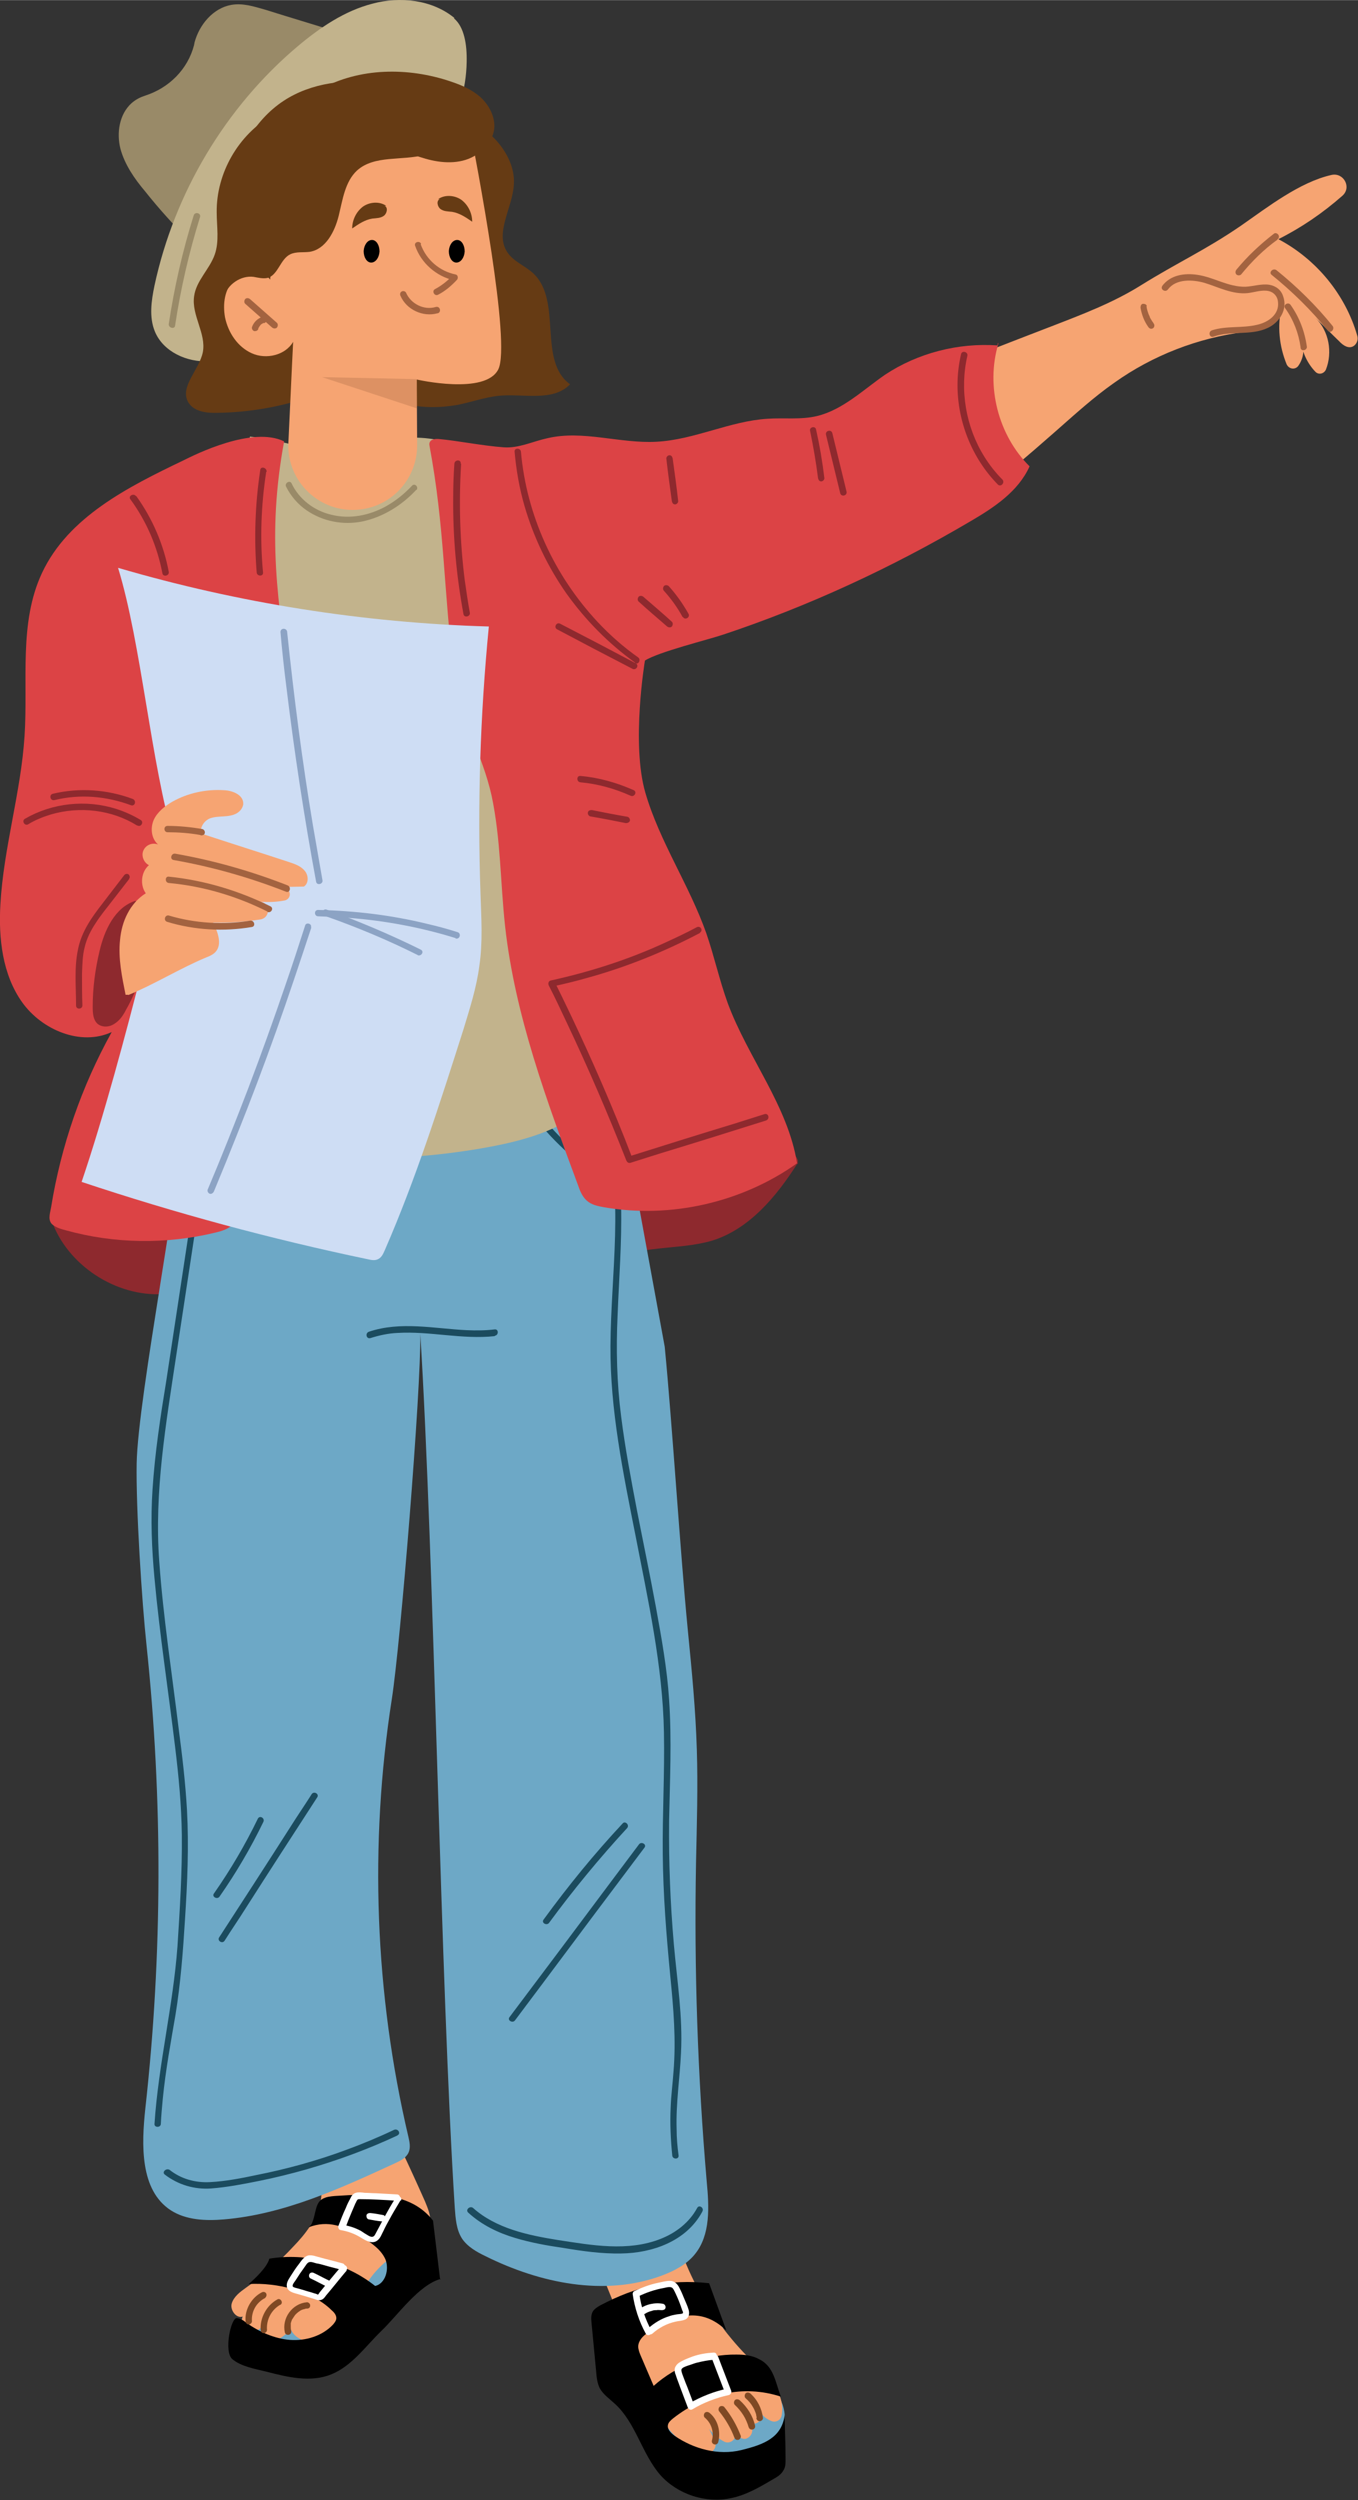 <?xml version="1.0" encoding="UTF-8"?> <!-- Creator: CorelDRAW 2020 (64-Bit) --> <svg xmlns="http://www.w3.org/2000/svg" xmlns:xlink="http://www.w3.org/1999/xlink" xmlns:xodm="http://www.corel.com/coreldraw/odm/2003" xml:space="preserve" width="19.119mm" height="35.174mm" style="shape-rendering:geometricPrecision; text-rendering:geometricPrecision; image-rendering:optimizeQuality; fill-rule:evenodd; clip-rule:evenodd" viewBox="0 0 34.28 63.06"><rect x="0" y="0" width="34.28" height="63.06" fill="#333333" stroke="none"/> <defs> <style type="text/css"> <![CDATA[ .fil4 {fill:black;fill-rule:nonzero} .fil5 {fill:#1B4B5E;fill-rule:nonzero} .fil10 {fill:#663B14;fill-rule:nonzero} .fil3 {fill:#6DA8C6;fill-rule:nonzero} .fil6 {fill:#7F4924;fill-rule:nonzero} .fil14 {fill:#8CA3C4;fill-rule:nonzero} .fil0 {fill:#8E292E;fill-rule:nonzero} .fil9 {fill:#998A68;fill-rule:nonzero} .fil2 {fill:#A36340;fill-rule:nonzero} .fil8 {fill:#C2B38C;fill-rule:nonzero} .fil13 {fill:#CEDDF4;fill-rule:nonzero} .fil12 {fill:#DC4345;fill-rule:nonzero} .fil1 {fill:#F6A472;fill-rule:nonzero} .fil7 {fill:white;fill-rule:nonzero} .fil11 {fill:#9B643E;fill-rule:nonzero;fill-opacity:0.278} ]]> </style> </defs> <g id="Layer_x0020_1">  <g id="_2188033113824"> <path class="fil0" d="M20.12 29.36c-0.53,0.83 -1.21,1.64 -2.14,1.93 -0.44,0.13 -0.9,0.15 -1.35,0.2 -2.22,0.24 -4.33,1.43 -6.56,1.26 -1.35,-0.1 -2.68,-0.7 -4.02,-0.51 -0.65,0.09 -1.28,0.36 -1.93,0.4 -1.2,0.07 -2.42,-0.73 -2.82,-1.86 1.5,0.31 3.04,-0.29 4.45,-0.87 1.33,-0.55 2.67,-1.1 3.96,-1.77 0.58,-0.3 1.16,-0.64 1.78,-0.85 1.28,-0.45 2.68,-0.39 4,-0.08 1.32,0.31 2.55,0.87 3.79,1.44 0.31,0.14 0.73,0.3 0.86,0.61l-0 0.1 -0 0z"></path> <g> <path class="fil1" d="M23.23 9.51c1.12,-0.43 2.24,-0.87 3.36,-1.3 0.75,-0.29 1.51,-0.58 2.2,-1.01 0.93,-0.58 1.65,-0.9 2.55,-1.52 0.66,-0.46 1.47,-1.09 2.27,-1.27 0.31,-0.07 0.52,0.32 0.27,0.53 -0.49,0.43 -1.03,0.8 -1.61,1.09 0.95,0.5 1.69,1.39 1.99,2.43 0.03,0.09 0,0.19 -0.07,0.25 -0.13,0.11 -0.29,-0 -0.39,-0.11 -0.2,-0.19 -0.39,-0.39 -0.59,-0.58 0.34,0.33 0.43,0.87 0.26,1.3 -0.05,0.11 -0.19,0.14 -0.27,0.05 -0.2,-0.21 -0.33,-0.49 -0.36,-0.78 0.11,0.2 0.06,0.46 -0.07,0.64 -0.08,0.1 -0.23,0.08 -0.29,-0.04 -0.19,-0.46 -0.24,-0.97 -0.13,-1.45 0.03,0.41 -0.52,0.58 -0.93,0.63 -1.18,0.15 -2.32,0.59 -3.29,1.28 -0.53,0.37 -1.02,0.82 -1.51,1.25 -0.66,0.58 -1.33,1.15 -2.01,1.7 -0.11,0.09 -0.23,0.18 -0.38,0.19 -0.18,0.01 -0.34,-0.11 -0.47,-0.24 -0.74,-0.75 -0.97,-1.95 -0.56,-2.92l0.03 -0.12z"></path> <path class="fil1" d="M33.42 8.21c-0.47,-0.47 -0.94,-0.95 -1.42,-1.42l1.42 1.42z"></path> <g> <path class="fil2" d="M29.33 7.22c0.21,-0.29 0.57,-0.34 0.9,-0.29 0.41,0.06 0.78,0.31 1.21,0.3 0.2,-0.01 0.4,-0.08 0.6,-0.05 0.17,0.03 0.3,0.13 0.35,0.29 0.12,0.33 -0.09,0.66 -0.39,0.8 -0.43,0.2 -0.93,0.06 -1.37,0.22 -0.1,0.03 -0.14,-0.12 -0.04,-0.16 0.37,-0.12 0.76,-0.05 1.14,-0.14 0.28,-0.06 0.57,-0.26 0.53,-0.58 -0.01,-0.13 -0.1,-0.24 -0.23,-0.27 -0.17,-0.04 -0.36,0.03 -0.53,0.05 -0.39,0.04 -0.74,-0.15 -1.1,-0.26 -0.29,-0.08 -0.71,-0.11 -0.92,0.17 -0.06,0.08 -0.2,-0 -0.14,-0.09l0 0z"></path> </g> <g> <path class="fil2" d="M28.94 7.72c0.01,0.08 0.04,0.17 0.07,0.24 -0,-0.01 0.01,0.01 0.01,0.02 0,0.01 0.01,0.02 0.01,0.03 0.01,0.02 0.02,0.03 0.03,0.05 0.02,0.04 0.05,0.07 0.07,0.11 0.02,0.03 0.01,0.09 -0.03,0.11 -0.04,0.02 -0.08,0.01 -0.11,-0.03 -0.11,-0.15 -0.17,-0.32 -0.2,-0.49 -0,-0.04 0.01,-0.09 0.06,-0.1 0.04,-0 0.09,0.01 0.1,0.06l0 0z"></path> </g> <g> <path class="fil2" d="M33.52 8.34c-0.42,-0.52 -0.9,-0.99 -1.42,-1.41 -0.08,-0.06 0.03,-0.18 0.12,-0.12 0.52,0.42 1,0.89 1.42,1.41 0.06,0.08 -0.05,0.2 -0.12,0.12l0 0z"></path> </g> <g> <path class="fil2" d="M32.83 8.75c-0.05,-0.35 -0.18,-0.69 -0.39,-0.98 -0.06,-0.08 0.08,-0.17 0.14,-0.08 0.22,0.31 0.36,0.68 0.41,1.06 0,0.04 -0.04,0.08 -0.08,0.08 -0.05,0.01 -0.08,-0.03 -0.08,-0.07l0 0z"></path> </g> <g> <path class="fil2" d="M32.25 6.04c-0.35,0.25 -0.65,0.55 -0.92,0.88 -0.03,0.03 -0.09,0.03 -0.12,0 -0.03,-0.03 -0.03,-0.08 0,-0.12 0.28,-0.34 0.6,-0.64 0.95,-0.91 0.04,-0.03 0.09,-0 0.11,0.03 0.03,0.05 0.01,0.09 -0.03,0.12l0 0z"></path> </g> </g> <g> <path class="fil3" d="M18.21 58.57c0.1,0.47 0.49,0.82 0.84,1.15 0.35,0.33 0.72,0.71 0.76,1.2 0.04,0.45 -0.24,0.88 -0.6,1.16 -0.63,0.49 -1.59,0.59 -2.21,0.1 -0.67,-0.52 -0.78,-1.49 -1.28,-2.18 -0.19,-0.26 -0.44,-0.49 -0.5,-0.81 -0.06,-0.26 0.04,-0.54 0.19,-0.76 0.15,-0.22 0.36,-0.4 0.57,-0.57l2.23 0.72z"></path> <path class="fil3" d="M10.78 56c0.09,0.35 -0.01,0.72 -0.19,1.04 -0.18,0.31 -0.43,0.58 -0.69,0.83 -0.25,0.25 -0.49,0.51 -0.74,0.75 -0.2,0.21 -0.41,0.42 -0.66,0.58 -0.6,0.39 -1.41,0.41 -2.03,0.06 -0.15,-0.09 -0.3,-0.2 -0.36,-0.37 -0.06,-0.16 -0.03,-0.34 0.03,-0.5 0.18,-0.52 0.58,-0.93 1,-1.28 0.43,-0.34 0.9,-0.63 1.31,-1 0.21,-0.19 0.4,-0.4 0.63,-0.56 0.23,-0.16 0.51,-0.27 0.79,-0.23l0.91 0.66z"></path> <path class="fil1" d="M15.11 57.15c0.44,1.09 0.87,2.17 1.32,3.25 0.12,0.29 0.24,0.6 0.44,0.85 0.23,0.3 0.58,0.52 0.95,0.61 0.15,0.04 0.29,-0.12 0.23,-0.26 -0.09,-0.23 -0.21,-0.46 -0.34,-0.68 0.1,0.28 0.3,0.52 0.56,0.66 0.13,0.08 0.31,-0.03 0.29,-0.18 -0.03,-0.23 -0.13,-0.45 -0.29,-0.62 0.03,0.25 0.17,0.5 0.36,0.66 0.07,0.06 0.15,0.11 0.25,0.05 0.07,-0.04 0.11,-0.12 0.11,-0.19 0.01,-0.22 -0.17,-0.38 -0.2,-0.59 -0,0.11 0.02,0.22 0.07,0.32 0.11,0.22 0.44,0.06 0.35,-0.17 -0.02,-0.05 -0.05,-0.1 -0.08,-0.15 0.05,0.17 0.19,0.3 0.35,0.36 0.11,0.04 0.23,-0.03 0.25,-0.14 0.05,-0.24 -0.02,-0.5 -0.15,-0.71 -0.16,-0.27 -0.4,-0.47 -0.62,-0.69 -1.12,-1.1 -1.87,-2.55 -2.12,-4.1 -0.02,-0.12 -0.04,-0.24 -0.14,-0.3 -0.06,-0.04 -0.14,-0.04 -0.22,-0.04 -0.59,-0 -1.17,-0.11 -1.73,-0.32l0.35 2.38z"></path> <path class="fil1" d="M7.84 52.56c0.08,0.7 0.16,1.39 0.24,2.09 0.03,0.29 0.07,0.59 0.01,0.89 -0.09,0.44 -0.38,0.81 -0.69,1.13 -0.36,0.39 -0.76,0.73 -1.2,1.04 -0.14,0.1 -0.3,0.22 -0.35,0.39 -0.05,0.17 0.12,0.39 0.28,0.33 -0.06,0.12 0,0.29 0.13,0.35 0.12,0.06 0.29,0.01 0.36,-0.11 -0.11,0.15 0.08,0.37 0.26,0.36 0.18,-0 0.34,-0.15 0.46,-0.28 0.18,0.42 0.84,0.39 1.18,0.07 0.34,-0.31 0.47,-0.78 0.71,-1.18 0.2,-0.33 0.48,-0.61 0.81,-0.81 0.33,-0.2 0.77,-0.38 0.82,-0.76 0.02,-0.18 -0.06,-0.37 -0.13,-0.54 -0.2,-0.45 -0.4,-0.89 -0.61,-1.33l-2.29 -1.62z"></path> <path class="fil3" d="M15.57 27.38c-2.42,0.16 -4.6,0.68 -7.02,0.84 -1.31,0.09 -2.68,0.16 -3.88,-0.39 -0.06,1.68 -1.19,7.4 -1.22,9.08 -0.02,1.13 0.13,3.48 0.25,4.6 0.41,3.88 0.4,7.79 -0.03,11.66 -0.1,0.93 -0.14,2.07 0.64,2.58 0.39,0.25 0.88,0.27 1.35,0.23 1.52,-0.13 2.93,-0.78 4.32,-1.42 0.13,-0.06 0.27,-0.13 0.33,-0.26 0.06,-0.12 0.03,-0.27 -0,-0.4 -0.85,-3.61 -0.99,-7.38 -0.42,-11.04 0.22,-1.4 0.74,-7.8 0.72,-9.22 0.35,5.68 0.51,16.37 0.87,22.05 0.02,0.27 0.04,0.55 0.18,0.77 0.14,0.21 0.37,0.34 0.6,0.45 1.37,0.68 3,1.02 4.44,0.49 0.32,-0.12 0.63,-0.28 0.84,-0.54 0.4,-0.49 0.36,-1.2 0.3,-1.83 -0.23,-2.68 -0.32,-5.37 -0.27,-8.05 0.02,-0.95 0.05,-1.91 0.02,-2.85 -0.03,-1.01 -0.13,-2.03 -0.23,-3.04 -0.19,-1.96 -0.39,-5.16 -0.58,-7.12l-1.21 -6.6z"></path> <path class="fil4" d="M18.32 58.77c-0.61,-0.58 -1.28,-0.41 -1.97,0.07 -0.12,0.08 -0.23,0.19 -0.24,0.34 -0,0.08 0.03,0.16 0.06,0.23 0.11,0.26 0.22,0.51 0.33,0.77 0.57,-0.51 1.33,-0.8 2.09,-0.79 0.2,0 0.4,0.02 0.58,0.12 0.36,0.18 0.4,0.56 0.54,0.94 -0.96,-0.31 -1.93,-0.07 -2.72,0.55 -0.06,0.05 -0.12,0.1 -0.13,0.17 -0.02,0.11 0.08,0.2 0.17,0.27 0.48,0.33 1.1,0.5 1.68,0.36 0.57,-0.14 1.03,-0.31 1.1,-0.9 -0,0.48 0.02,0.65 0.02,1.13 0,0.1 -0,0.21 -0.06,0.29 -0.05,0.09 -0.14,0.15 -0.23,0.2 -0.34,0.2 -0.69,0.41 -1.08,0.49 -0.64,0.14 -1.35,-0.09 -1.79,-0.58 -0.47,-0.54 -0.62,-1.32 -1.15,-1.8 -0.13,-0.12 -0.29,-0.23 -0.38,-0.39 -0.06,-0.12 -0.08,-0.27 -0.09,-0.41 -0.04,-0.42 -0.08,-0.84 -0.12,-1.26 -0.01,-0.09 -0.01,-0.18 0.03,-0.26 0.04,-0.07 0.12,-0.12 0.19,-0.16 0.91,-0.48 1.73,-0.67 2.75,-0.56l0.43 1.18z"></path> <path class="fil4" d="M11.13 57.48c-0.56,0.15 -1.09,0.92 -1.51,1.32 -0.4,0.39 -0.74,0.88 -1.26,1.09 -0.52,0.21 -1.1,0.07 -1.64,-0.07 -0.29,-0.07 -0.63,-0.13 -0.85,-0.31 -0.23,-0.18 -0.04,-1.06 0.11,-1.04 0.09,0.01 0.17,0.06 0.24,0.12 0.33,0.23 0.71,0.4 1.1,0.43 0.4,0.03 0.82,-0.1 1.09,-0.39 0.04,-0.05 0.08,-0.1 0.08,-0.16 0,-0.07 -0.05,-0.14 -0.11,-0.19 -0.5,-0.5 -1.39,-0.71 -2.1,-0.67 0.17,-0.15 0.46,-0.42 0.52,-0.64 0.93,-0.15 1.93,0.1 2.67,0.69 0.26,-0.06 0.36,-0.42 0.26,-0.67 -0.11,-0.25 -0.35,-0.41 -0.58,-0.56 -0.46,-0.28 -0.87,-0.44 -1.36,-0.25 0.2,-0.16 0.12,-0.58 0.34,-0.71 0.1,-0.06 0.21,-0.07 0.32,-0.08 0.94,-0.06 1.9,-0.12 2.48,0.62l0.18 1.49z"></path> <g> <path class="fil5" d="M17.72 55.8c-0.4,0.73 -1.25,1.03 -2.04,1.04 -0.49,0.01 -0.98,-0.06 -1.46,-0.14 -0.41,-0.06 -0.81,-0.13 -1.21,-0.25 -0.44,-0.13 -0.85,-0.33 -1.19,-0.64 -0.08,-0.07 0.04,-0.18 0.12,-0.12 0.58,0.52 1.39,0.69 2.14,0.81 0.85,0.13 1.77,0.3 2.6,-0.03 0.38,-0.15 0.72,-0.41 0.92,-0.78 0.05,-0.09 0.18,-0 0.13,0.09l0 0z"></path> </g> <g> <path class="fil5" d="M10.04 53.86c-0.75,0.35 -1.51,0.63 -2.31,0.86 -0.39,0.11 -0.79,0.21 -1.19,0.29 -0.4,0.08 -0.81,0.16 -1.21,0.19 -0.42,0.03 -0.83,-0.09 -1.17,-0.35 -0.08,-0.06 0.03,-0.17 0.12,-0.12 0.29,0.23 0.65,0.33 1.02,0.31 0.4,-0.02 0.8,-0.1 1.18,-0.18 0.76,-0.15 1.52,-0.36 2.25,-0.63 0.41,-0.15 0.82,-0.32 1.22,-0.51 0.1,-0.04 0.18,0.1 0.08,0.14l0 0z"></path> </g> <g> <path class="fil5" d="M12.49 33.7c-0.82,0.09 -1.64,-0.13 -2.46,-0.08 -0.23,0.01 -0.46,0.06 -0.68,0.13 -0.1,0.03 -0.14,-0.12 -0.04,-0.16 0.8,-0.27 1.65,-0.08 2.47,-0.04 0.24,0.01 0.47,0.01 0.71,-0.02 0.1,-0.01 0.1,0.15 -0,0.16l0 0z"></path> </g> <g> <path class="fil5" d="M8.01 45.33c-0.61,0.94 -1.22,1.88 -1.82,2.82 -0.17,0.27 -0.35,0.53 -0.52,0.8 -0.06,0.09 -0.19,0 -0.14,-0.08 0.61,-0.94 1.22,-1.88 1.82,-2.82 0.17,-0.27 0.35,-0.53 0.52,-0.8 0.06,-0.08 0.19,-0 0.14,0.08l0 0z"></path> </g> <g> <path class="fil5" d="M6.65 45.95c-0.32,0.66 -0.69,1.29 -1.11,1.89 -0.06,0.08 -0.2,0 -0.14,-0.08 0.42,-0.6 0.79,-1.23 1.11,-1.89 0.05,-0.09 0.18,-0.01 0.14,0.08l0 0z"></path> </g> <g> <path class="fil5" d="M16.27 46.6c-0.85,1.13 -1.7,2.26 -2.55,3.4 -0.24,0.32 -0.48,0.64 -0.72,0.96 -0.06,0.08 -0.2,0 -0.14,-0.08 0.85,-1.13 1.7,-2.26 2.55,-3.4 0.24,-0.32 0.48,-0.64 0.72,-0.96 0.06,-0.08 0.2,-0 0.14,0.08l0 0z"></path> </g> <g> <path class="fil5" d="M15.83 46.11c-0.7,0.76 -1.36,1.56 -1.97,2.39 -0.06,0.08 -0.2,0 -0.14,-0.08 0.62,-0.85 1.28,-1.66 2,-2.43 0.06,-0.07 0.18,0.04 0.11,0.12l0 0z"></path> </g> <g> <path class="fil6" d="M17.97 61.56c0.06,-0.21 -0.01,-0.44 -0.18,-0.58 -0.03,-0.03 -0.03,-0.08 0,-0.12 0.03,-0.03 0.08,-0.03 0.12,0 0.21,0.17 0.29,0.47 0.22,0.74 -0.03,0.1 -0.18,0.06 -0.16,-0.04l0 0z"></path> </g> <g> <path class="fil6" d="M18.54 61.49c-0.09,-0.24 -0.22,-0.46 -0.38,-0.66 -0.03,-0.03 -0.03,-0.08 0,-0.12 0.03,-0.03 0.09,-0.03 0.12,0 0.18,0.22 0.32,0.47 0.42,0.73 0.01,0.04 -0.02,0.09 -0.06,0.1 -0.05,0.01 -0.09,-0.01 -0.1,-0.06l0 0z"></path> </g> <g> <path class="fil6" d="M18.9 61.23c-0.06,-0.22 -0.18,-0.41 -0.35,-0.57 -0.03,-0.03 -0.03,-0.08 0,-0.12 0.03,-0.03 0.08,-0.03 0.12,0 0.19,0.17 0.33,0.39 0.39,0.64 0.01,0.04 -0.01,0.09 -0.06,0.1 -0.04,0.01 -0.09,-0.01 -0.1,-0.06l0 0z"></path> </g> <g> <path class="fil6" d="M19.1 60.99c-0,-0.04 -0.01,-0.05 -0.01,-0.06 -0,-0.03 -0.01,-0.05 -0.02,-0.08 -0.02,-0.05 -0.03,-0.08 -0.06,-0.13 -0.05,-0.09 -0.11,-0.16 -0.19,-0.23 -0.03,-0.03 -0.03,-0.08 0,-0.12 0.03,-0.03 0.08,-0.03 0.12,0 0.18,0.16 0.29,0.38 0.32,0.62 0,0.04 -0.04,0.08 -0.08,0.08 -0.06,0 -0.08,-0.04 -0.09,-0.08l0 0z"></path> </g> <g> <path class="fil6" d="M7.74 58.23c-0.02,0 -0.03,0 -0.04,0.01 -0.02,0 -0.03,0.01 -0.05,0.01 -0.02,0.01 -0.06,0.02 -0.08,0.04 -0.05,0.03 -0.11,0.08 -0.14,0.13 -0.02,0.03 -0.04,0.06 -0.06,0.09 -0.01,0.02 -0.02,0.06 -0.03,0.09 0,0.01 -0,0.02 -0,0.03 -0,0.03 -0,0.05 -0,0.06 0,0.04 0,0.06 0.01,0.1 0.01,0.04 -0.01,0.09 -0.06,0.1 -0.04,0.01 -0.09,-0.01 -0.1,-0.06 -0.08,-0.36 0.19,-0.73 0.56,-0.76 0.04,-0 0.08,0.04 0.08,0.08 0,0.05 -0.03,0.08 -0.08,0.08l0 0z"></path> </g> <g> <path class="fil6" d="M7.08 58.13c-0.23,0.13 -0.36,0.38 -0.34,0.64 0,0.04 -0.04,0.08 -0.08,0.08 -0.05,0 -0.08,-0.04 -0.08,-0.08 -0.02,-0.31 0.15,-0.62 0.42,-0.77 0.08,-0.05 0.17,0.09 0.07,0.14l0 0z"></path> </g> <g> <path class="fil6" d="M6.7 57.96c-0.23,0.11 -0.36,0.35 -0.34,0.59 0,0.04 -0.04,0.08 -0.08,0.08 -0.05,0 -0.08,-0.04 -0.08,-0.08 -0.03,-0.29 0.15,-0.6 0.41,-0.73 0.04,-0.02 0.09,-0.01 0.11,0.03 0.02,0.04 0,0.09 -0.03,0.11l0 0z"></path> </g> <g> <path class="fil5" d="M7.1 28.54c-0.36,0.86 -0.94,1.61 -1.68,2.18 -0.21,0.16 -0.43,0.3 -0.66,0.43 -0.09,0.05 -0.17,-0.09 -0.08,-0.14 0.79,-0.44 1.45,-1.08 1.91,-1.85 0.13,-0.22 0.25,-0.44 0.35,-0.67 0.02,-0.04 0.06,-0.07 0.1,-0.06 0.04,0.01 0.07,0.06 0.06,0.1l0 0z"></path> </g> <g> <path class="fil5" d="M5.29 28.65c-0.28,1.85 -0.56,3.69 -0.84,5.53 -0.26,1.73 -0.56,3.45 -0.43,5.2 0.1,1.41 0.32,2.82 0.49,4.22 0.09,0.68 0.17,1.36 0.21,2.05 0.05,0.92 0.01,1.84 -0.05,2.76 -0.05,0.81 -0.11,1.61 -0.24,2.41 -0.12,0.7 -0.25,1.4 -0.32,2.11 -0.02,0.21 -0.04,0.43 -0.05,0.64 -0,0.1 -0.17,0.1 -0.16,0 0.1,-1.51 0.47,-2.97 0.58,-4.48 0.06,-0.93 0.12,-1.87 0.11,-2.81 -0.01,-0.75 -0.08,-1.48 -0.17,-2.22 -0.17,-1.41 -0.39,-2.83 -0.52,-4.25 -0.07,-0.75 -0.1,-1.49 -0.05,-2.24 0.06,-0.93 0.2,-1.84 0.35,-2.76 0.28,-1.85 0.56,-3.69 0.84,-5.53 0.04,-0.23 0.07,-0.46 0.11,-0.69 0.02,-0.1 0.17,-0.06 0.16,0.04l0 0z"></path> </g> <g> <path class="fil5" d="M13.48 27.9c0.52,0.72 1.19,1.33 1.94,1.79 0.09,0.06 0.01,0.19 -0.08,0.14 -0.78,-0.48 -1.46,-1.11 -2,-1.85 -0.06,-0.09 0.08,-0.17 0.14,-0.08l0 0z"></path> </g> <g> <path class="fil5" d="M15.19 27.7c0.7,1.74 0.47,3.65 0.4,5.47 -0.04,0.86 -0.02,1.71 0.09,2.56 0.1,0.8 0.25,1.58 0.4,2.37 0.16,0.82 0.33,1.63 0.48,2.45 0.14,0.77 0.28,1.54 0.33,2.32 0.07,1.02 0.02,2.04 0,3.06 -0.01,1.04 0.03,2.07 0.12,3.11 0.08,0.91 0.23,1.83 0.18,2.75 -0.03,0.64 -0.13,1.27 -0.11,1.91 0,0.23 0.02,0.45 0.05,0.67 0.01,0.1 -0.15,0.1 -0.16,0 -0.04,-0.4 -0.06,-0.81 -0.04,-1.22 0.01,-0.29 0.05,-0.59 0.07,-0.88 0.07,-0.82 -0,-1.62 -0.08,-2.43 -0.1,-1.03 -0.18,-2.05 -0.19,-3.08 -0.01,-1.02 0.05,-2.04 0.03,-3.06 -0.03,-1.68 -0.4,-3.33 -0.72,-4.98 -0.31,-1.57 -0.64,-3.16 -0.63,-4.77 0.01,-1.84 0.35,-3.74 -0.15,-5.55 -0.06,-0.22 -0.13,-0.43 -0.22,-0.64 -0.05,-0.1 0.11,-0.14 0.15,-0.05l0 0z"></path> </g> </g> <g> <path class="fil7" d="M8.76 57.26c-0.18,0.21 -0.35,0.43 -0.53,0.64 -0.03,0.04 -0.06,0.09 -0.12,0.11 -0.06,0.02 -0.12,-0 -0.17,-0.02 -0.13,-0.04 -0.26,-0.08 -0.4,-0.12 -0.1,-0.03 -0.24,-0.05 -0.29,-0.16 -0.04,-0.11 0.03,-0.21 0.08,-0.29 0.07,-0.11 0.14,-0.22 0.22,-0.32 0.06,-0.08 0.12,-0.18 0.23,-0.21 0.06,-0.01 0.13,0 0.19,0.02 0.07,0.02 0.15,0.04 0.22,0.06 0.16,0.04 0.31,0.08 0.46,0.12 0.1,0.03 0.06,0.18 -0.04,0.16 -0.14,-0.04 -0.28,-0.07 -0.41,-0.11 -0.07,-0.02 -0.14,-0.04 -0.21,-0.05 -0.05,-0.01 -0.13,-0.05 -0.19,-0.03 -0.05,0.02 -0.08,0.08 -0.11,0.12 -0.04,0.06 -0.08,0.11 -0.12,0.17 -0.04,0.06 -0.07,0.11 -0.11,0.17 -0.02,0.03 -0.09,0.11 -0.07,0.15 0.01,0.03 0.13,0.05 0.16,0.06 0.07,0.02 0.14,0.04 0.2,0.06 0.07,0.02 0.14,0.04 0.2,0.06 0.02,0 0.07,0.03 0.09,0.03 -0.03,0.01 0.03,-0.05 0.03,-0.06 0.18,-0.22 0.36,-0.44 0.55,-0.66 0.08,-0.08 0.19,0.03 0.12,0.11l0 0z"></path> </g> <g> <path class="fil7" d="M8.28 57.69c-0.15,-0.07 -0.29,-0.15 -0.44,-0.22 -0.04,-0.02 -0.05,-0.07 -0.03,-0.11 0.02,-0.04 0.07,-0.05 0.11,-0.03 0.15,0.07 0.29,0.15 0.44,0.22 0.04,0.02 0.05,0.07 0.03,0.11 -0.03,0.04 -0.07,0.05 -0.11,0.03l0 0z"></path> </g> <g> <path class="fil7" d="M10.11 55.5c-0.1,0.17 -0.2,0.33 -0.29,0.5 -0.05,0.09 -0.1,0.18 -0.14,0.27 -0.04,0.07 -0.07,0.17 -0.14,0.23 -0.13,0.12 -0.3,0.02 -0.43,-0.06 -0.16,-0.1 -0.33,-0.16 -0.51,-0.19 -0.04,-0 -0.07,-0.06 -0.06,-0.1 0.06,-0.16 0.12,-0.31 0.19,-0.46 0.03,-0.08 0.07,-0.16 0.11,-0.23 0.03,-0.07 0.07,-0.13 0.14,-0.15 0.07,-0.02 0.15,-0.01 0.23,-0 0.09,0 0.18,0.01 0.27,0.01 0.18,0.01 0.36,0.02 0.54,0.03 0.1,0 0.11,0.17 0,0.16 -0.31,-0.02 -0.63,-0.04 -0.94,-0.04 -0.03,0 -0.05,-0 -0.06,0.02 -0.02,0.02 -0.03,0.06 -0.05,0.09 -0.03,0.07 -0.06,0.14 -0.09,0.21 -0.06,0.14 -0.12,0.29 -0.17,0.43 -0.02,-0.03 -0.04,-0.06 -0.06,-0.1 0.16,0.02 0.31,0.07 0.46,0.15 0.06,0.04 0.12,0.08 0.19,0.12 0.07,0.04 0.13,0.05 0.17,-0.03 0.08,-0.15 0.16,-0.3 0.24,-0.45 0.09,-0.16 0.17,-0.31 0.27,-0.46 0.05,-0.11 0.19,-0.03 0.14,0.06l0 0z"></path> </g> <g> <path class="fil7" d="M9.63 56.03c-0.11,-0.01 -0.21,-0.03 -0.32,-0.05 -0.02,-0 -0.04,-0.02 -0.05,-0.04 -0.01,-0.02 -0.01,-0.04 -0.01,-0.06 0,-0.02 0.02,-0.04 0.04,-0.05 0.02,-0.01 0.04,-0.01 0.06,-0.01 0.11,0.01 0.21,0.03 0.32,0.05 0.02,0 0.04,0.02 0.05,0.04 0.01,0.02 0.01,0.04 0.01,0.06 -0,0.02 -0.02,0.04 -0.04,0.05 -0.02,0.01 -0.04,0.01 -0.06,0.01l0 0z"></path> </g> <g> <path class="fil7" d="M16.36 58.73c0.16,-0.14 0.34,-0.25 0.54,-0.31 0.05,-0.02 0.11,-0.03 0.16,-0.04 0.05,-0.01 0.1,-0.01 0.15,-0.02 0.05,-0.01 0.03,-0.05 0.01,-0.09 -0.02,-0.06 -0.04,-0.12 -0.06,-0.17 -0.04,-0.11 -0.09,-0.22 -0.14,-0.32 -0.02,-0.04 -0.04,-0.08 -0.09,-0.09 -0.06,-0.01 -0.12,0.01 -0.17,0.02 -0.23,0.04 -0.46,0.12 -0.66,0.22 0.01,-0.02 0.03,-0.05 0.04,-0.07 0.04,0.32 0.15,0.64 0.3,0.92 0.05,0.09 -0.09,0.17 -0.14,0.08 -0.17,-0.31 -0.28,-0.65 -0.33,-1 -0,-0.03 0.02,-0.06 0.04,-0.07 0.19,-0.09 0.4,-0.17 0.6,-0.21 0.1,-0.02 0.2,-0.05 0.3,-0.05 0.1,0 0.17,0.06 0.22,0.14 0.05,0.09 0.09,0.18 0.13,0.28 0.04,0.1 0.09,0.2 0.12,0.3 0.03,0.09 0.02,0.2 -0.07,0.25 -0.08,0.04 -0.18,0.04 -0.26,0.06 -0.22,0.05 -0.41,0.15 -0.58,0.3 -0.08,0.07 -0.2,-0.05 -0.12,-0.11l0 0z"></path> </g> <g> <path class="fil7" d="M16.13 58.25c0.17,-0.13 0.4,-0.18 0.61,-0.14 0.04,0.01 0.07,0.06 0.06,0.1 -0.01,0.05 -0.06,0.06 -0.1,0.06 -0.03,-0 -0.09,-0.01 -0.13,-0 -0.05,0 -0.07,0 -0.12,0.02 -0.09,0.02 -0.16,0.06 -0.24,0.12 -0.04,0.03 -0.09,0 -0.11,-0.03 -0.02,-0.05 -0,-0.09 0.03,-0.12l0 0z"></path> </g> <g> <path class="fil7" d="M18.03 59.52c-0.15,0.01 -0.3,0.04 -0.46,0.08 -0.07,0.02 -0.14,0.05 -0.21,0.07 -0.05,0.02 -0.16,0.05 -0.16,0.11 0,0.06 0.04,0.14 0.06,0.2 0.03,0.08 0.06,0.16 0.09,0.23 0.06,0.16 0.12,0.31 0.17,0.46 -0.04,-0.01 -0.08,-0.03 -0.12,-0.05 0.3,-0.17 0.62,-0.3 0.96,-0.37 -0.02,0.03 -0.04,0.06 -0.06,0.1 -0.11,-0.29 -0.22,-0.57 -0.33,-0.86 -0.04,-0.1 0.12,-0.14 0.16,-0.04 0.11,0.29 0.22,0.57 0.33,0.86 0.01,0.04 -0.02,0.09 -0.06,0.1 -0.32,0.07 -0.64,0.19 -0.92,0.36 -0.05,0.03 -0.1,0 -0.12,-0.05 -0.07,-0.18 -0.13,-0.35 -0.2,-0.53 -0.03,-0.09 -0.07,-0.18 -0.1,-0.28 -0.03,-0.07 -0.05,-0.16 -0,-0.23 0.04,-0.07 0.12,-0.11 0.18,-0.14 0.08,-0.04 0.16,-0.07 0.24,-0.1 0.17,-0.06 0.35,-0.09 0.53,-0.1 0.11,-0.01 0.11,0.15 0,0.16l0 0z"></path> </g> <path class="fil8" d="M15 27.73c-0.67,0.73 -1.69,1.02 -2.66,1.2 -2.38,0.44 -4.85,0.37 -7.2,-0.2 0.87,-3.66 1.04,-7.49 0.51,-11.22 -0.1,-0.7 -0.23,-1.41 -0.21,-2.12 0.02,-0.71 0.18,-1.41 0.34,-2.11 0.17,-0.75 0.35,-1.51 0.53,-2.27 1.26,0.12 2.39,0.81 3.64,0.12 0.3,-0.17 1.06,-0.08 1.39,0.04 0.16,0.06 0.27,0.19 0.37,0.32 0.75,0.98 1.11,2.19 1.42,3.37 1.05,4.05 1.64,8.22 1.76,12.4l0.13 0.46z"></path> <g> <path class="fil9" d="M8.8 0.89c-0.7,-0.22 -1.41,-0.43 -2.11,-0.65 -0.28,-0.08 -0.56,-0.17 -0.85,-0.12 -0.46,0.08 -0.81,0.5 -0.93,0.95 -0,0.02 -0.01,0.04 -0.01,0.06 -0.16,0.62 -0.64,1.09 -1.24,1.28 -0.12,0.04 -0.24,0.1 -0.34,0.19 -0.31,0.28 -0.38,0.75 -0.28,1.15 0.11,0.4 0.35,0.75 0.62,1.07 0.35,0.44 0.73,0.86 1.13,1.26 0.64,-1.91 1.8,-3.64 3.31,-4.97 0.15,-0.13 0.32,-0.27 0.53,-0.29l0.17 0.07z"></path> <path class="fil10" d="M5.96 8.08c0.21,0.35 0.5,0.67 0.53,1.07 0.04,0.4 -0.38,0.86 -0.73,0.66 0.2,0.54 1.01,0.64 1.44,0.25 0.43,-0.38 0.5,-1.05 0.32,-1.59l-1.56 -0.4z"></path> <path class="fil8" d="M11.47 0.45c-0.56,-0.46 -1.37,-0.55 -2.07,-0.36 -0.7,0.18 -1.32,0.6 -1.88,1.07 -1.83,1.54 -3.12,3.71 -3.62,6.04 -0.08,0.38 -0.14,0.8 0.01,1.16 0.21,0.51 0.81,0.78 1.36,0.75 0.55,-0.03 1.06,-0.29 1.52,-0.58 1.88,-1.22 3.22,-3.09 4.4,-5 0.37,-0.59 0.58,-1.28 0.59,-1.97 0.01,-0.44 -0.06,-0.88 -0.32,-1.1z"></path> <path class="fil10" d="M6.88 2.9c-0.86,0.49 -1.42,1.46 -1.41,2.45 0,0.36 0.07,0.73 -0.05,1.07 -0.13,0.37 -0.47,0.66 -0.52,1.05 -0.07,0.48 0.31,0.94 0.22,1.41 -0.09,0.45 -0.59,0.87 -0.37,1.26 0.14,0.24 0.46,0.28 0.74,0.27 0.77,-0.01 1.54,-0.14 2.27,-0.38 0.29,-0.09 0.57,-0.2 0.87,-0.22 0.53,-0.03 1.02,0.23 1.53,0.36 0.45,0.12 0.93,0.12 1.39,0.04 0.35,-0.07 0.68,-0.19 1.04,-0.23 0.62,-0.06 1.37,0.16 1.8,-0.29 -0.82,-0.59 -0.19,-2.09 -0.92,-2.79 -0.21,-0.2 -0.51,-0.3 -0.67,-0.55 -0.31,-0.48 0.13,-1.1 0.17,-1.68 0.04,-0.47 -0.22,-0.93 -0.56,-1.25 -0.35,-0.32 -0.78,-0.53 -1.2,-0.74 -0.31,-0.15 -0.65,-0.31 -1,-0.25l-3.31 0.46z"></path> <path class="fil1" d="M11.8 2.91c0.26,1.35 1.1,5.74 0.78,6.4 -0.32,0.66 -2.06,0.26 -2.06,0.26l0.01 1.66c0,0.83 -0.62,1.53 -1.45,1.62 -0.99,0.11 -1.85,-0.7 -1.8,-1.69 0.04,-0.81 0.08,-1.76 0.12,-2.54 -0.2,0.34 -0.68,0.45 -1.04,0.29 -0.36,-0.16 -0.6,-0.52 -0.68,-0.91 -0.06,-0.34 -0.01,-0.71 0.23,-0.95 0.24,-0.24 0.7,-0.27 0.91,-0 0.08,-1.11 0.17,-2.21 0.25,-3.32l4.75 -0.8 0 0z"></path> <path class="fil10" d="M11.81 2.87c-0.16,0.49 -0.58,0.89 -1.08,1.03 -0.58,0.16 -1.28,0 -1.72,0.4 -0.3,0.28 -0.36,0.73 -0.46,1.14 -0.1,0.4 -0.33,0.85 -0.74,0.91 -0.16,0.02 -0.33,-0.01 -0.48,0.06 -0.26,0.12 -0.31,0.54 -0.59,0.6 -0.11,0.02 -0.23,-0.01 -0.34,-0.03 -0.32,-0.04 -0.66,0.19 -0.75,0.51 -0.04,-0.9 -0.08,-1.82 0.11,-2.7 0.19,-0.88 0.64,-1.75 1.4,-2.25 0.7,-0.46 1.59,-0.56 2.42,-0.45 0.83,0.11 1.62,0.42 2.4,0.72l-0.17 0.06z"></path> <polygon class="fil11" points="10.51,9.56 8.13,9.51 10.53,10.3 "></polygon> <g> <path class="fil2" d="M6.87 8.26c-0.23,-0.2 -0.45,-0.4 -0.68,-0.6 -0.03,-0.03 -0.03,-0.08 0,-0.12 0.03,-0.03 0.08,-0.03 0.12,0 0.23,0.2 0.45,0.4 0.68,0.6 0.03,0.03 0.03,0.08 0,0.12 -0.03,0.03 -0.08,0.03 -0.12,0l0 0z"></path> </g> <g> <path class="fil2" d="M6.67 8.14c-0.01,0 -0.02,0.01 -0.03,0.01 -0,0 -0.02,0.01 -0.05,0.03 -0,0 -0.02,0.02 -0.04,0.05 -0,0 -0.02,0.03 -0.03,0.05 0,-0.01 0,0 0,0.01 -0,0.02 -0.02,0.04 -0.04,0.05 -0.02,0.01 -0.04,0.01 -0.06,0.01 -0.04,-0.01 -0.07,-0.06 -0.06,-0.1 0.04,-0.12 0.14,-0.22 0.26,-0.26 0.04,-0.01 0.09,0.01 0.1,0.06 0.01,0.05 -0.01,0.09 -0.06,0.1l0 0z"></path> </g> <path class="fil10" d="M8.08 2.25c0.99,-0.55 2.22,-0.56 3.29,-0.2 0.27,0.09 0.53,0.2 0.75,0.39 0.21,0.19 0.36,0.46 0.36,0.74 -0.01,0.42 -0.39,0.77 -0.8,0.87 -0.41,0.1 -0.85,-0 -1.24,-0.15 -0.4,-0.15 -0.78,-0.34 -1.19,-0.43 -0.58,-0.13 -1.22,-0.06 -1.77,-0.27l0.61 -0.95z"></path> <g> <path class="fil2" d="M10.62 6.16c0.14,0.39 0.48,0.68 0.88,0.76 0.06,0.01 0.07,0.09 0.04,0.13 -0.14,0.15 -0.3,0.29 -0.48,0.38 -0.09,0.05 -0.17,-0.09 -0.08,-0.14 0.17,-0.09 0.32,-0.21 0.45,-0.35 0.01,0.05 0.02,0.09 0.04,0.13 -0.46,-0.1 -0.84,-0.44 -0.99,-0.87 -0.04,-0.1 0.12,-0.14 0.15,-0.05l0 0z"></path> </g> <g> <path class="fil2" d="M11.04 7.9c-0.36,0.1 -0.78,-0.09 -0.93,-0.44 -0.02,-0.04 -0.01,-0.09 0.03,-0.11 0.03,-0.02 0.09,-0.01 0.11,0.03 0.12,0.28 0.45,0.45 0.75,0.36 0.11,-0.03 0.15,0.13 0.05,0.16l0 0z"></path> </g> <g> <path class="fil9" d="M5.05 5.47c-0.28,0.9 -0.49,1.81 -0.63,2.74 -0.01,0.1 -0.17,0.06 -0.16,-0.04 0.14,-0.93 0.35,-1.85 0.63,-2.74 0.03,-0.1 0.19,-0.06 0.16,0.04l0 0z"></path> </g> </g> <path class="fil12" d="M25.2 8.67c-0.32,1.07 -0,2.31 0.79,3.09 -0.29,0.64 -0.9,1.04 -1.5,1.39 -1.97,1.16 -4.06,2.13 -6.22,2.85 -0.38,0.13 -1.65,0.44 -1.99,0.66 0,0 -0.35,2.09 0.01,3.33 0.36,1.24 1.11,2.33 1.54,3.55 0.2,0.58 0.33,1.18 0.54,1.76 0.51,1.38 1.52,2.59 1.75,4.04 -1.39,0.99 -3.19,1.4 -4.87,1.11 -0.16,-0.03 -0.32,-0.06 -0.44,-0.17 -0.11,-0.1 -0.17,-0.24 -0.22,-0.39 -0.79,-2.13 -1.59,-4.28 -1.84,-6.53 -0.12,-1.1 -0.11,-2.21 -0.34,-3.29 -0.23,-1.05 -0.82,-2.01 -0.95,-3.07 -0.27,-2.17 -0.23,-3.68 -0.62,-5.77 -0.02,-0.13 0.1,-0.17 0.23,-0.16 0.46,0.04 1.1,0.17 1.64,0.21 0.38,0.03 0.74,-0.15 1.11,-0.23 0.9,-0.21 1.83,0.14 2.75,0.09 0.96,-0.05 1.85,-0.52 2.8,-0.58 0.42,-0.03 0.85,0.03 1.26,-0.07 0.65,-0.16 1.16,-0.66 1.71,-1.04 0.83,-0.55 1.85,-0.81 2.84,-0.74l0.01 -0.07z"></path> <path class="fil12" d="M7.17 11.14c-0.43,2.35 -0.17,4.01 0.19,6.37 0.1,0.61 0.22,1.21 0.24,1.82 0.03,0.74 -0.08,1.47 -0.19,2.2 -0.44,2.94 -0.88,5.87 -1.33,8.81 -0.03,0.19 -0.06,0.4 -0.19,0.53 -0.12,0.13 -0.29,0.18 -0.46,0.22 -1.24,0.3 -2.55,0.28 -3.77,-0.06 -0.12,-0.03 -0.29,-0.08 -0.37,-0.18 -0.08,-0.12 -0.02,-0.27 0,-0.4 0.25,-1.55 0.77,-3.05 1.53,-4.42 -0.78,0.36 -1.76,-0.05 -2.26,-0.75 -0.5,-0.7 -0.6,-1.62 -0.55,-2.47 0.08,-1.43 0.52,-2.83 0.61,-4.25 0.09,-1.39 -0.15,-2.85 0.44,-4.11 0.66,-1.41 2.17,-2.17 3.57,-2.84 0.3,-0.15 1.74,-0.87 2.54,-0.48l0 0z"></path> <path class="fil0" d="M3.42 22.72c-0.52,0.16 -0.79,0.75 -0.91,1.28 -0.11,0.46 -0.17,0.93 -0.17,1.39 -0,0.16 0.01,0.33 0.12,0.43 0.12,0.1 0.3,0.09 0.43,0 0.13,-0.08 0.22,-0.21 0.29,-0.35 0.35,-0.61 0.54,-1.3 0.57,-2l-0.33 -0.76z"></path> <path class="fil13" d="M4.39 21.19c-0.58,-1.93 -0.82,-4.95 -1.41,-6.87 3.04,0.89 6.2,1.39 9.36,1.48 -0.22,2.25 -0.29,4.51 -0.21,6.76 0.02,0.6 0.06,1.2 -0.03,1.8 -0.07,0.55 -0.24,1.07 -0.4,1.6 -0.6,1.88 -1.2,3.77 -1.99,5.58 -0.04,0.09 -0.08,0.18 -0.17,0.22 -0.08,0.04 -0.17,0.02 -0.26,0 -2.44,-0.51 -4.85,-1.16 -7.22,-1.95 1.09,-3.2 2.32,-8.62 2.32,-8.62z"></path> <path class="fil1" d="M3.23 25.1c0.66,-0.27 1.32,-0.68 1.97,-0.95 0.08,-0.03 0.17,-0.07 0.23,-0.13 0.19,-0.19 0.07,-0.51 -0.05,-0.75 0.4,0.01 0.79,-0.02 1.19,-0.08 0.26,-0.04 0.26,-0.41 0,-0.45 0.2,0.02 0.41,0.01 0.62,-0.03 0.13,-0.03 0.17,-0.19 0.07,-0.28l-0.06 -0.06 0.47 -0.01c0.13,-0.08 0.12,-0.29 0.02,-0.4 -0.1,-0.12 -0.25,-0.17 -0.4,-0.22 -0.73,-0.24 -1.46,-0.47 -2.19,-0.71 -0.08,-0.14 0.05,-0.33 0.2,-0.39 0.22,-0.08 0.47,-0.01 0.68,-0.13 0.08,-0.05 0.14,-0.12 0.16,-0.22 0.02,-0.23 -0.25,-0.35 -0.48,-0.36 -0.46,-0.03 -0.92,0.07 -1.31,0.29 -0.19,0.11 -0.38,0.26 -0.47,0.46 -0.09,0.21 -0.06,0.47 0.11,0.62 -0.14,-0.06 -0.31,0.01 -0.37,0.15 -0.06,0.13 0.01,0.31 0.14,0.37 -0.2,0.17 -0.23,0.5 -0.08,0.71 -0.4,0.25 -0.61,0.71 -0.65,1.18 -0.05,0.46 0.05,0.93 0.14,1.38l0.07 0 0 0.01z"></path> <g> <path class="fil14" d="M11.5 23.66c-0.87,-0.27 -1.78,-0.44 -2.69,-0.51 -0.26,-0.02 -0.52,-0.03 -0.78,-0.04 -0.1,0 -0.11,-0.16 0,-0.16 0.93,0.02 1.85,0.13 2.75,0.35 0.26,0.06 0.52,0.13 0.77,0.21 0.1,0.03 0.06,0.19 -0.05,0.16l0 0z"></path> </g> <g> <path class="fil14" d="M7.25 15.95c0.17,1.63 0.38,3.26 0.65,4.87 0.08,0.46 0.16,0.92 0.24,1.38 0.02,0.1 -0.14,0.14 -0.16,0.04 -0.3,-1.62 -0.55,-3.26 -0.75,-4.91 -0.06,-0.46 -0.11,-0.93 -0.15,-1.39 -0,-0.11 0.16,-0.11 0.17,0l0 0z"></path> </g> <g> <path class="fil14" d="M7.86 23.39c-0.29,0.88 -0.58,1.75 -0.89,2.62 -0.31,0.87 -0.64,1.74 -0.98,2.59 -0.19,0.48 -0.39,0.97 -0.59,1.45 -0.02,0.04 -0.06,0.07 -0.1,0.06 -0.04,-0.01 -0.07,-0.06 -0.06,-0.1 0.36,-0.85 0.7,-1.71 1.03,-2.57 0.33,-0.87 0.64,-1.73 0.94,-2.61 0.17,-0.49 0.33,-0.98 0.49,-1.48 0.02,-0.1 0.18,-0.06 0.15,0.04l0 0z"></path> </g> <g> <path class="fil14" d="M10.55 24.09c-0.76,-0.38 -1.55,-0.71 -2.35,-0.99 -0.1,-0.03 -0.06,-0.19 0.04,-0.16 0.81,0.29 1.61,0.63 2.38,1.01 0.1,0.05 0.01,0.18 -0.08,0.14l0 0z"></path> </g> <path class="fil4" d="M9.18 6.33c-0,0.16 0.08,0.29 0.19,0.29 0.11,0 0.2,-0.12 0.21,-0.28 0,-0.16 -0.08,-0.29 -0.19,-0.29 -0.11,0 -0.2,0.12 -0.21,0.28z"></path> <path class="fil4" d="M11.33 6.33c-0,0.16 0.08,0.29 0.19,0.29 0.11,0 0.2,-0.12 0.21,-0.28 0,-0.16 -0.08,-0.29 -0.19,-0.29 -0.11,0 -0.2,0.12 -0.21,0.28z"></path> <path class="fil10" d="M9.71 5.19c0.09,0.04 0.06,0.19 -0.02,0.25 -0.08,0.06 -0.19,0.06 -0.29,0.07 -0.19,0.03 -0.35,0.14 -0.51,0.25 0,-0.21 0.1,-0.42 0.27,-0.55 0.17,-0.12 0.42,-0.14 0.59,-0.02l-0.04 -0z"></path> <path class="fil10" d="M11.1 5.02c-0.09,0.04 -0.06,0.19 0.02,0.25 0.08,0.06 0.19,0.06 0.29,0.07 0.19,0.03 0.35,0.14 0.51,0.25 0,-0.21 -0.1,-0.42 -0.27,-0.55 -0.17,-0.12 -0.42,-0.14 -0.59,-0.02l0.04 -0z"></path> <g> <path class="fil9" d="M10.51 12.35c-0.36,0.39 -0.84,0.69 -1.36,0.8 -0.49,0.1 -1,0 -1.41,-0.28 -0.22,-0.15 -0.4,-0.36 -0.52,-0.6 -0.04,-0.09 0.1,-0.17 0.14,-0.08 0.19,0.4 0.57,0.69 1,0.79 0.47,0.12 0.96,0.02 1.38,-0.21 0.25,-0.14 0.46,-0.31 0.66,-0.52 0.07,-0.08 0.18,0.04 0.11,0.11l0 0z"></path> </g> <g> <path class="fil2" d="M7.22 22.49c-0.92,-0.36 -1.87,-0.63 -2.84,-0.8 -0.1,-0.02 -0.06,-0.17 0.04,-0.16 0.97,0.17 1.92,0.44 2.84,0.8 0.1,0.04 0.06,0.2 -0.04,0.16l0 0z"></path> </g> <g> <path class="fil2" d="M6.75 22.99c-0.78,-0.39 -1.62,-0.64 -2.49,-0.72 -0.1,-0.01 -0.1,-0.17 0,-0.16 0.89,0.09 1.76,0.35 2.57,0.75 0.09,0.05 0.01,0.18 -0.08,0.14l0 0z"></path> </g> <g> <path class="fil2" d="M6.36 23.38c-0.71,0.12 -1.45,0.08 -2.14,-0.13 -0.1,-0.03 -0.06,-0.18 0.04,-0.16 0.67,0.2 1.38,0.24 2.06,0.13 0.1,-0.01 0.14,0.14 0.04,0.16l0 0z"></path> </g> <g> <path class="fil2" d="M5.06 21.06c-0.28,-0.05 -0.56,-0.07 -0.83,-0.07 -0.1,0 -0.11,-0.16 0,-0.16 0.29,0 0.59,0.03 0.88,0.08 0.04,0.01 0.07,0.06 0.06,0.1 -0.01,0.05 -0.06,0.06 -0.1,0.06l0 0z"></path> </g> <g> <path class="fil0" d="M17.67 23.53c-0.91,0.48 -1.88,0.87 -2.87,1.14 -0.28,0.08 -0.57,0.15 -0.85,0.21 0.01,-0.04 0.03,-0.08 0.05,-0.12 0.56,1.13 1.09,2.29 1.57,3.46 0.14,0.34 0.27,0.67 0.4,1.01 -0.03,-0.02 -0.06,-0.04 -0.1,-0.06 0.89,-0.28 1.78,-0.56 2.67,-0.83 0.25,-0.08 0.51,-0.16 0.76,-0.24 0.1,-0.03 0.14,0.12 0.04,0.16 -0.89,0.28 -1.78,0.56 -2.67,0.83 -0.25,0.08 -0.51,0.16 -0.76,0.24 -0.05,0.01 -0.08,-0.02 -0.1,-0.06 -0.46,-1.17 -0.96,-2.33 -1.5,-3.47 -0.15,-0.32 -0.3,-0.64 -0.46,-0.95 -0.02,-0.05 -0,-0.11 0.05,-0.12 1,-0.22 1.97,-0.53 2.9,-0.96 0.26,-0.12 0.52,-0.24 0.78,-0.38 0.1,-0.06 0.18,0.08 0.09,0.13l0 0z"></path> </g> <g> <path class="fil0" d="M16.03 16.71c-0.67,-0.48 -1.25,-1.07 -1.73,-1.74 -0.47,-0.67 -0.83,-1.42 -1.06,-2.21 -0.13,-0.45 -0.21,-0.91 -0.25,-1.37 -0.01,-0.1 0.15,-0.1 0.16,0 0.07,0.8 0.28,1.58 0.61,2.31 0.33,0.73 0.78,1.4 1.33,1.99 0.31,0.33 0.65,0.63 1.02,0.89 0.08,0.06 0,0.2 -0.08,0.14l0 0z"></path> </g> <g> <path class="fil0" d="M25.19 12.22c-0.65,-0.66 -1.02,-1.58 -1.02,-2.51 0,-0.26 0.03,-0.52 0.09,-0.78 0.02,-0.1 0.18,-0.06 0.16,0.04 -0.2,0.86 -0.04,1.8 0.43,2.55 0.13,0.21 0.29,0.41 0.46,0.58 0.06,0.08 -0.05,0.19 -0.12,0.12l0 0z"></path> </g> <g> <path class="fil0" d="M3.44 12.51c0.41,0.57 0.69,1.22 0.82,1.91 0.02,0.1 -0.14,0.14 -0.16,0.04 -0.13,-0.68 -0.4,-1.31 -0.81,-1.87 -0.06,-0.08 0.08,-0.16 0.14,-0.08l0 0z"></path> </g> <g> <path class="fil0" d="M3.46 20.82c-0.64,-0.4 -1.45,-0.49 -2.17,-0.28 -0.2,0.06 -0.4,0.14 -0.58,0.25 -0.09,0.05 -0.17,-0.09 -0.08,-0.14 0.69,-0.4 1.54,-0.49 2.3,-0.25 0.22,0.07 0.42,0.16 0.62,0.28 0.09,0.05 0.01,0.19 -0.08,0.14l0 0z"></path> </g> <g> <path class="fil0" d="M3.31 20.31c-0.62,-0.23 -1.29,-0.29 -1.94,-0.13 -0.1,0.02 -0.14,-0.13 -0.04,-0.16 0.67,-0.16 1.38,-0.11 2.02,0.13 0.1,0.04 0.06,0.19 -0.04,0.16l0 0z"></path> </g> <g> <path class="fil0" d="M15.97 16.87c-0.64,-0.33 -1.27,-0.66 -1.91,-1 -0.09,-0.05 -0.01,-0.19 0.08,-0.14 0.64,0.33 1.27,0.66 1.91,1 0.09,0.05 0.01,0.18 -0.08,0.14l0 0z"></path> </g> <g> <path class="fil0" d="M21.01 10.92c0.12,0.49 0.24,0.99 0.36,1.48 0.02,0.1 -0.13,0.14 -0.16,0.04 -0.12,-0.49 -0.24,-0.99 -0.36,-1.48 -0.02,-0.1 0.13,-0.14 0.16,-0.04l0 0z"></path> </g> <g> <path class="fil0" d="M20.6 10.83c0.09,0.4 0.16,0.81 0.21,1.23 0,0.04 -0.04,0.08 -0.08,0.08 -0.05,0 -0.07,-0.04 -0.08,-0.08 -0.05,-0.4 -0.12,-0.8 -0.2,-1.19 -0.03,-0.1 0.13,-0.14 0.15,-0.04l0 0z"></path> </g> <g> <path class="fil0" d="M16.98 11.56c0.05,0.36 0.1,0.72 0.14,1.08 0,0.04 -0.04,0.08 -0.08,0.08 -0.05,0 -0.07,-0.04 -0.08,-0.08 -0.05,-0.36 -0.1,-0.72 -0.14,-1.08 -0,-0.04 0.04,-0.08 0.08,-0.08 0.05,0 0.07,0.04 0.08,0.08l0 0z"></path> </g> <g> <path class="fil0" d="M17.23 15.56c-0.13,-0.24 -0.29,-0.46 -0.47,-0.66 -0.03,-0.03 -0.03,-0.08 0,-0.12 0.03,-0.03 0.08,-0.03 0.12,0 0.19,0.21 0.36,0.45 0.5,0.7 0.05,0.09 -0.09,0.17 -0.14,0.08l0 0z"></path> </g> <g> <path class="fil0" d="M16.84 15.8c-0.24,-0.21 -0.48,-0.41 -0.72,-0.63 -0.03,-0.03 -0.03,-0.08 0,-0.12 0.03,-0.03 0.08,-0.03 0.12,0 0.24,0.21 0.48,0.41 0.72,0.63 0.03,0.03 0.03,0.08 0,0.12 -0.03,0.03 -0.08,0.03 -0.12,0l0 0z"></path> </g> <g> <path class="fil0" d="M3.26 22.17c-0.15,0.19 -0.3,0.39 -0.45,0.58 -0.14,0.18 -0.28,0.35 -0.4,0.54 -0.12,0.18 -0.22,0.38 -0.27,0.59 -0.06,0.22 -0.06,0.45 -0.07,0.68 0,0.27 0,0.53 0.01,0.8 0,0.1 -0.16,0.11 -0.16,0 -0,-0.47 -0.05,-0.96 0.05,-1.42 0.09,-0.45 0.35,-0.81 0.63,-1.17 0.18,-0.23 0.35,-0.46 0.53,-0.69 0.03,-0.04 0.07,-0.05 0.11,-0.03 0.03,0.02 0.05,0.08 0.02,0.11l0 0z"></path> </g> <g> <path class="fil0" d="M15.92 20.07c-0.4,-0.18 -0.83,-0.3 -1.27,-0.34 -0.1,-0.01 -0.1,-0.17 0,-0.16 0.47,0.04 0.92,0.17 1.35,0.36 0.09,0.05 0.01,0.18 -0.08,0.14l0 0z"></path> </g> <g> <path class="fil0" d="M15.8 20.76c-0.3,-0.06 -0.6,-0.12 -0.9,-0.17 -0.04,-0.01 -0.07,-0.06 -0.06,-0.1 0.01,-0.05 0.06,-0.06 0.1,-0.06 0.3,0.06 0.6,0.12 0.9,0.17 0.04,0.01 0.07,0.06 0.06,0.1 -0.01,0.04 -0.06,0.06 -0.1,0.06l0 0z"></path> </g> <g> <path class="fil0" d="M11.64 11.7c-0.06,0.98 -0.03,1.96 0.09,2.92 0.04,0.28 0.08,0.56 0.13,0.83 0.02,0.1 -0.14,0.14 -0.16,0.04 -0.18,-0.97 -0.27,-1.96 -0.26,-2.95 0,-0.29 0.01,-0.57 0.03,-0.85 0.01,-0.1 0.17,-0.11 0.16,0l0 0z"></path> </g> <g> <path class="fil0" d="M6.72 11.9c-0.13,0.84 -0.16,1.69 -0.08,2.54 0.01,0.1 -0.15,0.1 -0.16,0 -0.07,-0.86 -0.04,-1.73 0.09,-2.59 0.01,-0.1 0.17,-0.06 0.16,0.05l0 0z"></path> </g> </g> </g> </svg> 